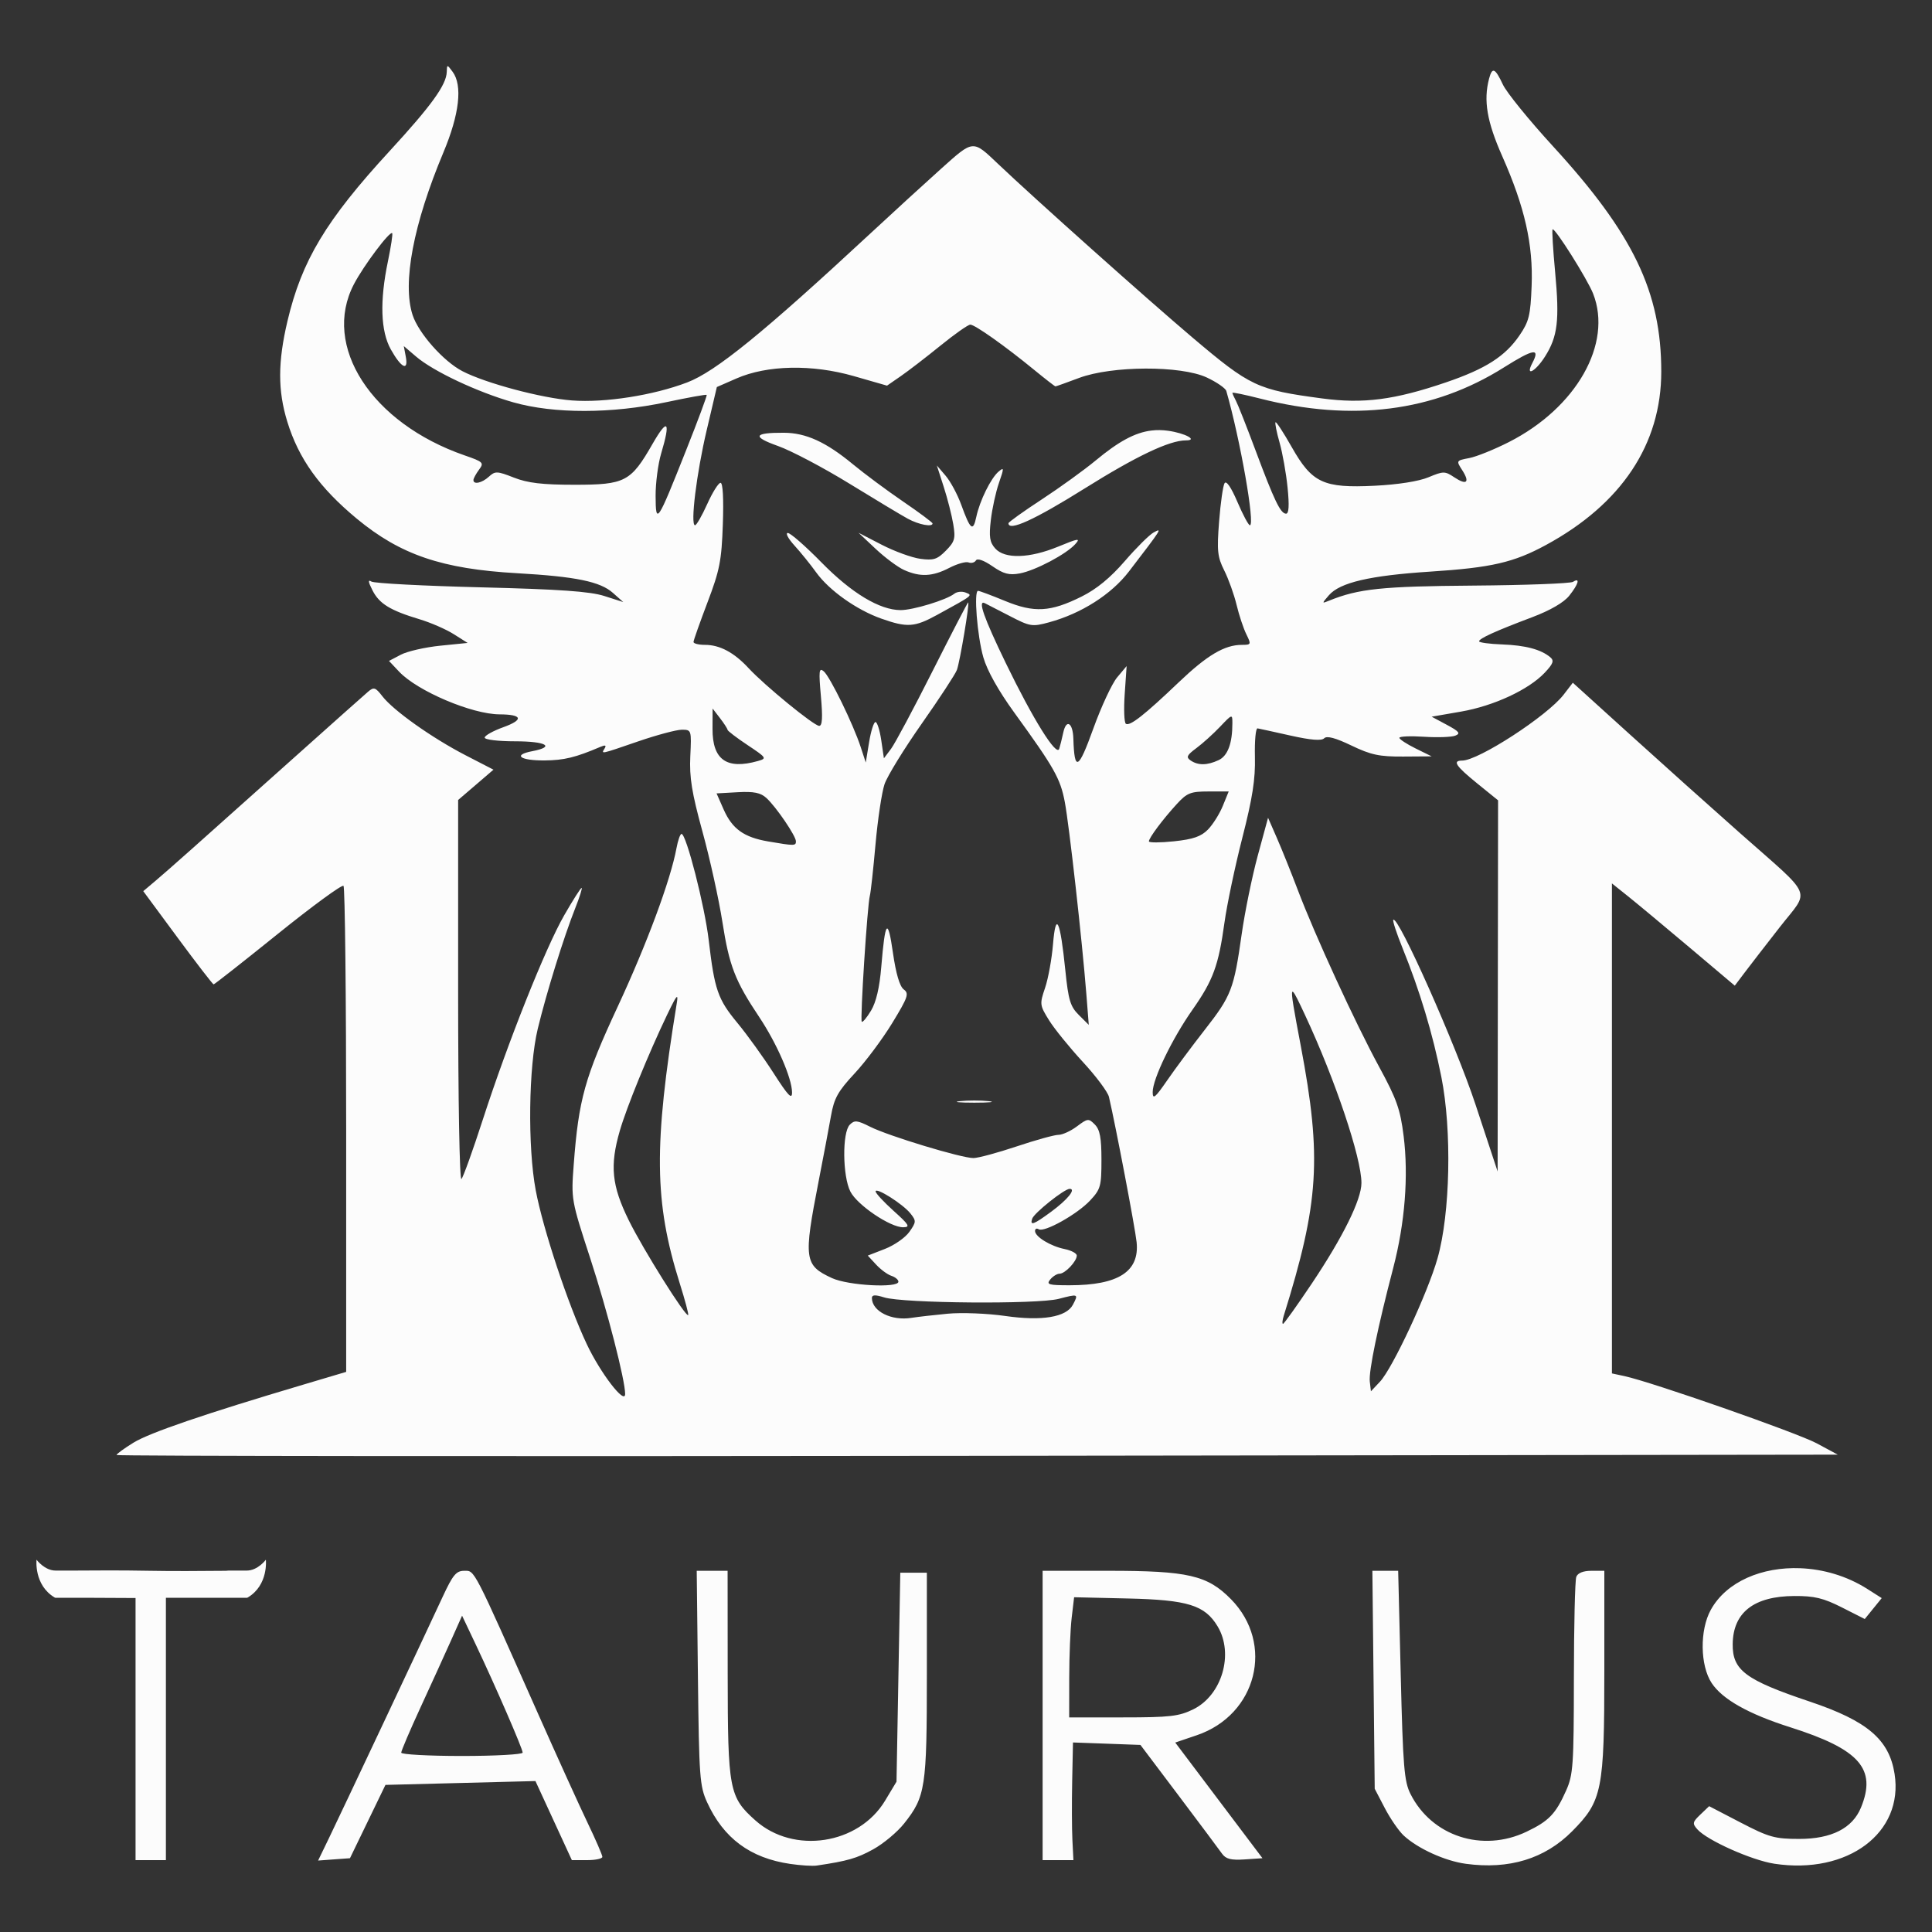 <svg width="100" height="100" viewBox="0 0 100 100" fill="none" xmlns="http://www.w3.org/2000/svg">
<rect x="0" y="0" width="100" height="100" fill="#333333" stroke="none"/>
<path d="M23.172 3.427C23.134 3.428 23.13 3.527 23.124 3.724C23.103 4.395 22.331 5.465 20.177 7.807C16.873 11.398 15.619 13.484 14.878 16.624C14.378 18.745 14.376 20.216 14.87 21.825C15.458 23.741 16.54 25.25 18.47 26.849C20.724 28.715 22.883 29.45 26.758 29.669C29.802 29.842 31.065 30.101 31.725 30.688L32.259 31.162L31.276 30.848C30.537 30.612 28.959 30.501 24.89 30.4C21.917 30.326 19.368 30.192 19.226 30.102C19.039 29.985 19.054 30.112 19.28 30.557C19.634 31.251 20.19 31.593 21.716 32.053C22.293 32.226 23.089 32.573 23.484 32.823L24.204 33.278L22.781 33.422C21.998 33.502 21.082 33.711 20.746 33.888L20.134 34.209L20.659 34.766C21.605 35.77 24.426 36.969 25.856 36.975C27.039 36.98 27.123 37.252 26.062 37.636C25.526 37.829 25.088 38.073 25.088 38.179C25.088 38.285 25.788 38.37 26.66 38.37C28.277 38.37 28.762 38.65 27.546 38.882C26.522 39.078 26.919 39.37 28.194 39.36C29.191 39.352 29.793 39.206 31.063 38.663C31.329 38.549 31.397 38.57 31.297 38.736C31.11 39.044 31.045 39.057 33.044 38.37C34.003 38.041 35.014 37.771 35.291 37.77C35.789 37.77 35.794 37.786 35.73 39.144C35.679 40.243 35.805 41.022 36.361 43.05C36.744 44.444 37.207 46.544 37.391 47.718C37.747 49.999 38.042 50.761 39.301 52.648C40.208 54.007 40.989 55.801 40.996 56.542C40.999 56.935 40.796 56.723 40.039 55.543C39.511 54.72 38.669 53.552 38.169 52.948C37.153 51.72 36.984 51.233 36.682 48.654C36.474 46.886 35.522 43.164 35.276 43.163C35.207 43.163 35.09 43.494 35.015 43.9C34.711 45.546 33.487 48.846 31.976 52.096C30.267 55.77 29.95 56.904 29.697 60.264C29.56 62.083 29.562 62.098 30.559 65.156C31.432 67.834 32.357 71.433 32.357 72.153C32.357 72.737 31.075 71.069 30.367 69.564C29.396 67.5 28.107 63.614 27.73 61.614C27.306 59.361 27.358 55.219 27.835 53.247C28.286 51.382 29.181 48.501 29.774 47.007C30.003 46.43 30.151 45.958 30.104 45.958C30.056 45.958 29.651 46.594 29.205 47.371C28.233 49.063 26.288 53.946 24.994 57.94C24.479 59.532 23.98 60.921 23.885 61.025C23.787 61.134 23.713 56.984 23.713 51.311V41.407L24.628 40.623L25.542 39.838L24.091 39.089C22.365 38.197 20.367 36.781 19.797 36.045C19.43 35.571 19.352 35.546 19.046 35.808C18.858 35.968 17.201 37.444 15.364 39.087C10.206 43.703 8.73 45.015 8.047 45.593L7.415 46.126L9.196 48.538C10.176 49.865 11.013 50.951 11.057 50.951C11.101 50.951 12.6 49.772 14.389 48.331C16.178 46.89 17.704 45.774 17.78 45.851C17.856 45.928 17.918 51.62 17.918 58.5V71.008L15.659 71.68C10.588 73.186 7.748 74.157 6.914 74.669C6.429 74.967 6.033 75.256 6.033 75.311C6.033 75.367 26.078 75.386 50.577 75.353L95.122 75.293L94.041 74.71C93.033 74.167 85.492 71.53 84.072 71.225L83.433 71.088V58.406V45.725L84.266 46.391C84.724 46.757 86.155 47.948 87.446 49.037L89.792 51.018L90.296 50.349C90.573 49.982 91.396 48.917 92.125 47.984C93.692 45.977 93.937 46.551 90.027 43.09C88.521 41.757 85.966 39.468 84.349 38.002L81.409 35.338L80.933 35.956C80.086 37.056 76.526 39.368 75.68 39.368C75.162 39.368 75.343 39.643 76.459 40.549L77.54 41.425L77.528 51.03L77.517 60.636L76.37 57.164C75.348 54.071 72.361 47.361 72.117 47.61C72.072 47.655 72.287 48.313 72.595 49.072C73.487 51.273 74.154 53.488 74.604 55.743C75.155 58.502 75.065 62.812 74.407 65.129C73.897 66.927 72.079 70.823 71.427 71.516L70.959 72.013L70.9 71.506C70.84 70.979 71.308 68.706 72.115 65.621C72.718 63.312 72.911 60.869 72.652 58.804C72.477 57.408 72.293 56.89 71.379 55.21C70.153 52.957 68.056 48.398 67.171 46.058C66.838 45.18 66.356 43.981 66.1 43.394L65.634 42.328L65.1 44.293C64.807 45.373 64.433 47.202 64.269 48.355C63.866 51.201 63.734 51.542 62.361 53.299C61.704 54.139 60.828 55.317 60.415 55.917C59.785 56.83 59.663 56.929 59.663 56.525C59.663 55.846 60.67 53.763 61.721 52.266C62.791 50.742 63.07 49.982 63.378 47.756C63.507 46.822 63.923 44.847 64.302 43.367C64.832 41.292 64.982 40.331 64.954 39.173C64.935 38.347 64.996 37.684 65.09 37.7C65.184 37.716 65.954 37.884 66.8 38.074C67.851 38.309 68.403 38.353 68.54 38.213C68.678 38.073 69.124 38.192 69.948 38.588C70.957 39.073 71.397 39.167 72.628 39.159L74.102 39.149L73.267 38.737C72.808 38.511 72.432 38.264 72.432 38.189C72.432 38.113 73.005 38.089 73.705 38.134C74.405 38.179 75.134 38.154 75.326 38.077C75.61 37.964 75.531 37.862 74.888 37.517L74.102 37.096L75.624 36.832C77.32 36.537 79.126 35.698 79.955 34.819C80.395 34.352 80.451 34.196 80.242 34.019C79.763 33.615 78.955 33.4 77.752 33.356C77.095 33.332 76.558 33.259 76.558 33.194C76.558 33.048 77.396 32.667 79.307 31.946C80.239 31.594 80.943 31.186 81.222 30.836C81.706 30.229 81.804 29.871 81.419 30.116C81.284 30.202 78.964 30.289 76.263 30.31C71.531 30.346 70.317 30.472 68.798 31.089C68.409 31.247 68.409 31.244 68.783 30.811C69.354 30.151 70.897 29.791 74.026 29.587C77.195 29.382 78.347 29.117 80.021 28.208C83.931 26.085 85.987 22.993 85.987 19.233C85.987 15.112 84.54 12.104 80.372 7.559C79.143 6.218 77.981 4.787 77.79 4.378C77.385 3.515 77.238 3.452 77.074 4.073C76.777 5.202 76.962 6.294 77.758 8.09C78.92 10.713 79.361 12.658 79.277 14.794C79.218 16.323 79.141 16.64 78.653 17.354C77.91 18.445 76.897 19.092 74.836 19.794C72.175 20.7 70.564 20.908 68.432 20.623C65.068 20.174 64.725 20.013 61.701 17.453C59.388 15.494 53.519 10.253 51.669 8.493C50.337 7.226 50.399 7.221 48.71 8.735C47.873 9.485 46.216 11.002 45.028 12.105C39.515 17.223 37.045 19.231 35.57 19.794C33.818 20.463 31.306 20.856 29.607 20.727C28.03 20.608 25.134 19.835 23.936 19.213C22.954 18.705 21.662 17.246 21.355 16.303C20.817 14.646 21.396 11.596 22.949 7.893C23.781 5.91 23.951 4.419 23.425 3.712C23.282 3.521 23.21 3.425 23.172 3.427ZM80.361 11.872C80.471 11.761 82.163 14.445 82.46 15.201C83.475 17.79 81.594 21.105 78.101 22.881C77.345 23.265 76.42 23.639 76.045 23.71C75.372 23.838 75.368 23.846 75.682 24.333C76.095 24.973 75.917 25.134 75.271 24.703C74.786 24.381 74.712 24.381 73.939 24.703C73.438 24.913 72.356 25.083 71.153 25.142C68.496 25.273 67.913 25 66.858 23.138C66.436 22.393 66.06 21.817 66.021 21.856C65.982 21.895 66.077 22.37 66.231 22.91C66.384 23.451 66.571 24.499 66.645 25.24C66.738 26.165 66.713 26.588 66.567 26.588C66.281 26.588 65.958 25.917 64.979 23.293C64.528 22.085 64.076 20.941 63.974 20.75C63.872 20.559 63.788 20.372 63.788 20.333C63.788 20.295 64.429 20.427 65.213 20.627C69.993 21.847 74.194 21.313 77.834 19.023C79.388 18.046 79.734 17.991 79.314 18.789C78.927 19.523 79.471 19.244 79.972 18.451C80.626 17.416 80.726 16.581 80.494 14.09C80.383 12.908 80.324 11.91 80.361 11.872ZM20.3 12.069C20.337 12.107 20.238 12.761 20.08 13.523C19.649 15.586 19.701 17.142 20.229 18.086C20.769 19.05 21.149 19.235 21.004 18.464L20.9 17.913L21.536 18.456C22.43 19.221 24.711 20.295 26.562 20.823C28.667 21.422 31.654 21.419 34.493 20.815C35.614 20.576 36.552 20.407 36.579 20.439C36.606 20.471 36.129 21.756 35.518 23.293C34.015 27.082 33.942 27.192 33.934 25.672C33.931 25.003 34.06 24.014 34.221 23.475C34.723 21.792 34.561 21.608 33.777 22.973C32.65 24.938 32.359 25.091 29.739 25.091C28.072 25.091 27.317 25.002 26.6 24.721C25.732 24.38 25.628 24.376 25.307 24.671C24.945 25.004 24.494 25.1 24.505 24.841C24.509 24.759 24.64 24.519 24.796 24.309C25.062 23.952 25.015 23.905 24.053 23.572C19.228 21.902 16.645 17.91 18.319 14.71C18.825 13.743 20.176 11.943 20.3 12.069ZM50.222 16.803C50.46 16.803 52.023 17.91 53.532 19.147C54.103 19.615 54.598 19.999 54.63 19.999C54.663 19.999 55.212 19.803 55.851 19.563C57.549 18.926 61.124 18.913 62.465 19.54C62.979 19.781 63.434 20.095 63.474 20.238C64.198 22.761 64.974 27.187 64.694 27.187C64.622 27.187 64.331 26.643 64.047 25.978C63.724 25.222 63.475 24.859 63.383 25.011C63.302 25.144 63.175 26.035 63.101 26.99C62.982 28.514 63.015 28.825 63.367 29.528C63.588 29.968 63.875 30.768 64.004 31.304C64.133 31.841 64.361 32.527 64.51 32.829C64.77 33.356 64.761 33.378 64.278 33.378C63.383 33.378 62.482 33.912 61.009 35.317C59.234 37.01 58.487 37.597 58.276 37.464C58.188 37.408 58.16 36.713 58.215 35.919L58.314 34.476L57.824 35.06C57.555 35.381 56.997 36.58 56.585 37.724C55.816 39.858 55.61 39.959 55.557 38.232C55.532 37.405 55.191 37.196 55.036 37.913C54.97 38.219 54.875 38.598 54.826 38.756C54.691 39.189 53.471 37.233 52.059 34.32C50.921 31.97 50.594 31.038 50.97 31.219C51.051 31.258 51.626 31.554 52.247 31.876C53.318 32.432 53.423 32.45 54.3 32.211C55.964 31.759 57.522 30.768 58.43 29.584C60.159 27.329 60.17 27.311 59.712 27.56C59.491 27.68 58.818 28.349 58.217 29.045C57.475 29.904 56.758 30.492 55.988 30.876C54.369 31.682 53.532 31.729 52.014 31.102C51.322 30.816 50.696 30.582 50.624 30.582C50.395 30.582 50.58 32.915 50.898 34.026C51.093 34.707 51.678 35.752 52.499 36.884C54.571 39.742 54.884 40.295 55.114 41.512C55.341 42.712 56.011 48.687 56.229 51.45L56.355 53.047L55.84 52.535C55.398 52.096 55.299 51.768 55.141 50.219C54.876 47.611 54.648 47.127 54.504 48.869C54.441 49.631 54.257 50.648 54.094 51.128C53.807 51.974 53.814 52.028 54.297 52.806C54.572 53.249 55.358 54.218 56.043 54.96C56.729 55.702 57.339 56.519 57.399 56.775C57.745 58.257 58.756 63.564 58.831 64.294C58.986 65.816 57.888 66.523 55.366 66.525C54.276 66.526 54.146 66.488 54.359 66.227C54.493 66.062 54.712 65.927 54.844 65.927C55.127 65.927 55.734 65.287 55.734 64.988C55.734 64.873 55.451 64.722 55.106 64.651C54.375 64.503 53.573 64.013 53.573 63.714C53.573 63.601 53.658 63.561 53.762 63.626C54.049 63.806 55.755 62.852 56.422 62.139C56.968 61.554 57.011 61.399 57.011 60.031C57.011 58.895 56.932 58.473 56.67 58.207C56.347 57.878 56.3 57.883 55.745 58.299C55.424 58.541 54.992 58.739 54.786 58.739C54.58 58.739 53.606 59.008 52.623 59.338C51.639 59.667 50.633 59.939 50.387 59.941C49.775 59.946 45.992 58.8 45.039 58.321C44.367 57.982 44.227 57.969 43.983 58.217C43.588 58.618 43.609 60.877 44.015 61.675C44.371 62.375 46.088 63.535 46.75 63.523C47.128 63.517 47.06 63.4 46.254 62.675C45.74 62.212 45.32 61.759 45.321 61.668C45.323 61.428 46.736 62.321 47.123 62.807C47.43 63.192 47.427 63.251 47.071 63.758C46.863 64.055 46.293 64.454 45.804 64.644L44.916 64.989L45.347 65.455C45.584 65.711 45.94 65.973 46.139 66.037C46.338 66.101 46.501 66.238 46.501 66.34C46.501 66.682 43.899 66.541 43.063 66.154C41.626 65.49 41.584 65.178 42.373 61.135C42.62 59.872 42.907 58.35 43.013 57.752C43.174 56.842 43.372 56.486 44.239 55.556C44.808 54.945 45.684 53.771 46.185 52.948C47 51.609 47.063 51.425 46.777 51.212C46.568 51.056 46.374 50.398 46.218 49.315C45.952 47.459 45.815 47.626 45.614 50.052C45.526 51.113 45.349 51.871 45.085 52.309C44.867 52.672 44.651 52.93 44.605 52.884C44.511 52.789 44.895 46.826 45.024 46.358C45.07 46.193 45.201 44.999 45.316 43.705C45.431 42.41 45.642 41.008 45.783 40.59C45.925 40.171 46.793 38.76 47.712 37.452C48.63 36.145 49.448 34.895 49.529 34.676C49.688 34.244 50.2 31.181 50.113 31.181C50.084 31.181 49.257 32.776 48.274 34.726C47.292 36.675 46.322 38.491 46.119 38.76L45.751 39.25L45.613 38.311C45.536 37.794 45.402 37.372 45.315 37.372C45.227 37.372 45.078 37.843 44.984 38.42L44.812 39.468L44.551 38.67C44.163 37.483 42.962 35.022 42.637 34.747C42.392 34.541 42.372 34.717 42.49 36.04C42.588 37.14 42.563 37.571 42.401 37.571C42.132 37.571 39.577 35.482 38.741 34.578C37.996 33.773 37.256 33.378 36.492 33.378C36.163 33.378 35.894 33.31 35.896 33.228C35.897 33.146 36.223 32.225 36.619 31.181C37.253 29.511 37.348 29.028 37.414 27.138C37.46 25.804 37.416 24.991 37.295 24.991C37.188 24.991 36.878 25.485 36.606 26.089C36.334 26.693 36.05 27.187 35.975 27.187C35.722 27.187 36.051 24.499 36.579 22.263L37.104 20.033L38.119 19.589C39.708 18.894 42.032 18.847 44.193 19.467L45.912 19.961L46.62 19.472C47.009 19.204 47.933 18.493 48.672 17.894C49.411 17.294 50.109 16.803 50.222 16.803ZM59.594 22.285C58.737 22.39 57.884 22.861 56.716 23.831C56.122 24.324 54.862 25.234 53.917 25.853C52.971 26.472 52.198 27.026 52.198 27.083C52.198 27.522 53.546 26.907 56.135 25.287C58.824 23.604 60.529 22.794 61.38 22.794C62.031 22.794 61.342 22.42 60.464 22.297C60.166 22.255 59.88 22.249 59.594 22.285ZM40.575 22.399C39.004 22.392 38.91 22.602 40.27 23.085C40.956 23.329 42.616 24.204 43.96 25.03C45.303 25.855 46.668 26.675 46.992 26.851C47.555 27.157 48.269 27.293 48.269 27.094C48.269 27.042 47.584 26.532 46.746 25.96C45.909 25.389 44.738 24.519 44.144 24.028C42.751 22.877 41.717 22.405 40.575 22.399ZM48.491 24.092L48.846 25.195C49.042 25.801 49.264 26.674 49.341 27.135C49.464 27.874 49.419 28.034 48.958 28.502C48.512 28.955 48.318 29.017 47.636 28.924C47.196 28.864 46.297 28.537 45.637 28.196L44.438 27.577L45.322 28.408C45.809 28.865 46.471 29.358 46.796 29.503C47.622 29.874 48.264 29.845 49.128 29.397C49.539 29.184 49.99 29.055 50.132 29.111C50.274 29.166 50.446 29.12 50.514 29.008C50.589 28.884 50.923 29.002 51.366 29.307C51.946 29.707 52.236 29.783 52.785 29.68C53.597 29.527 55.194 28.682 55.66 28.159C55.94 27.844 55.814 27.863 54.784 28.288C53.293 28.904 52.007 28.943 51.513 28.389C51.227 28.067 51.184 27.791 51.285 26.921C51.353 26.332 51.542 25.466 51.705 24.997C51.974 24.223 51.972 24.168 51.692 24.404C51.288 24.745 50.711 25.916 50.532 26.758C50.365 27.543 50.226 27.429 49.753 26.125C49.561 25.595 49.199 24.921 48.948 24.627L48.491 24.092ZM40.777 27.587C40.642 27.587 40.796 27.879 41.121 28.236C41.446 28.593 41.952 29.219 42.246 29.628C42.916 30.559 44.336 31.567 45.617 32.02C46.956 32.492 47.336 32.467 48.499 31.83C50.395 30.792 50.361 30.819 49.978 30.67C49.792 30.597 49.53 30.625 49.396 30.731C48.993 31.052 47.258 31.581 46.613 31.579C45.529 31.575 44.075 30.698 42.516 29.108C41.695 28.271 40.913 27.587 40.777 27.587ZM36.884 36.673L37.268 37.172C37.479 37.447 37.654 37.718 37.657 37.774C37.659 37.831 38.125 38.186 38.692 38.564C39.681 39.222 39.703 39.256 39.233 39.389C37.609 39.849 36.873 39.327 36.88 37.721L36.884 36.673ZM63.705 37.096C63.786 37.072 63.788 37.192 63.788 37.432C63.788 38.481 63.547 39.126 63.072 39.346C62.48 39.62 62.014 39.625 61.627 39.362C61.381 39.194 61.429 39.09 61.922 38.724C62.246 38.484 62.799 37.985 63.15 37.616C63.464 37.285 63.623 37.119 63.705 37.096ZM62.553 40.966H63.597L63.292 41.715C63.124 42.127 62.778 42.676 62.525 42.936C62.173 43.297 61.756 43.442 60.765 43.546C60.051 43.621 59.467 43.621 59.467 43.55C59.467 43.37 60.184 42.41 60.913 41.615C61.44 41.04 61.627 40.966 62.553 40.966ZM38.183 41.005C39.02 40.959 39.369 41.029 39.67 41.305C40.174 41.766 41.197 43.269 41.197 43.548C41.197 43.785 41.118 43.785 39.761 43.553C38.505 43.339 37.901 42.905 37.456 41.899L37.089 41.066L38.183 41.005ZM66.89 51.339C66.9 51.326 66.915 51.329 66.934 51.346C67.027 51.43 67.23 51.856 67.553 52.548C69.11 55.884 70.468 59.929 70.468 61.231C70.467 62.093 69.516 64.021 67.9 66.434C67.13 67.583 66.459 68.523 66.408 68.523C66.357 68.523 66.375 68.334 66.447 68.102C68.275 62.248 68.422 59.917 67.33 54.146C66.978 52.286 66.82 51.431 66.89 51.339ZM35.042 51.604C35.071 51.613 35.062 51.733 35.026 51.949C33.827 59.311 33.858 62.206 35.181 66.418C35.456 67.292 35.654 68.034 35.621 68.067C35.497 68.194 33.289 64.674 32.545 63.163C31.66 61.367 31.557 60.335 32.082 58.525C32.43 57.321 33.565 54.54 34.519 52.548C34.839 51.88 34.994 51.588 35.042 51.604ZM49.693 56.995C49.288 57.038 49.62 57.074 50.43 57.074C51.24 57.074 51.572 57.038 51.167 56.995C50.761 56.952 50.099 56.952 49.693 56.995ZM55.366 61.534C55.711 61.534 55.261 62.092 54.41 62.718C53.499 63.389 53.302 63.461 53.425 63.082C53.521 62.786 55.091 61.534 55.366 61.534ZM45.269 67.051C45.369 67.045 45.529 67.08 45.764 67.153C46.746 67.461 53.689 67.518 54.801 67.228C55.814 66.964 55.83 66.97 55.534 67.531C55.194 68.178 53.931 68.388 52.035 68.115C51.115 67.982 49.774 67.929 49.054 67.997C48.335 68.065 47.488 68.162 47.173 68.212C46.142 68.377 45.138 67.874 45.129 67.189C45.128 67.103 45.169 67.057 45.269 67.051ZM1.891 80.731C1.891 80.731 1.746 82.037 2.825 82.684C2.835 82.69 2.853 82.694 2.863 82.7L2.886 82.701H3.83H4.511L7.016 82.713V89.497V96.28H7.801H8.587V89.491V82.701H11.141H12.766L12.789 82.7C12.799 82.694 12.817 82.69 12.827 82.684C13.906 82.037 13.761 80.731 13.761 80.731C13.761 80.731 13.346 81.293 12.771 81.293H11.825C11.779 81.293 11.736 81.297 11.696 81.304C10.38 81.312 9.091 81.329 7.789 81.304C6.027 81.269 4.745 81.293 3.828 81.293H2.881C2.306 81.293 1.891 80.731 1.891 80.731ZM93.185 81.171C91.218 81.092 89.366 81.851 88.551 83.324C87.972 84.372 87.994 86.203 88.596 87.115C89.154 87.959 90.499 88.715 92.666 89.404C96.254 90.543 97.147 91.557 96.323 93.561C95.882 94.632 94.799 95.182 93.129 95.182C91.867 95.182 91.563 95.098 90.095 94.335L88.465 93.488L88.012 93.92C87.603 94.31 87.588 94.386 87.857 94.688C88.367 95.26 90.675 96.29 91.845 96.467C95.637 97.04 98.544 94.865 98.063 91.815C97.783 90.035 96.655 89.075 93.668 88.072C90.339 86.954 89.665 86.45 89.684 85.09C89.706 83.459 90.784 82.619 92.87 82.609C93.911 82.603 94.378 82.715 95.337 83.201L96.52 83.8L96.959 83.259L97.398 82.718L96.653 82.244C95.588 81.567 94.366 81.218 93.185 81.171ZM24.031 81.304C23.614 81.304 23.44 81.513 22.912 82.651C21.91 84.814 17.64 93.876 17.026 95.143L16.465 96.302L17.29 96.241L18.114 96.181L19.033 94.283L19.951 92.386L23.833 92.287L27.714 92.187L28.657 94.234L29.599 96.28H30.389C30.823 96.28 31.178 96.204 31.178 96.111C31.178 96.018 30.837 95.232 30.421 94.364C30.004 93.496 28.845 90.944 27.845 88.692C24.454 81.057 24.581 81.304 24.031 81.304ZM36.062 81.304L36.125 86.845C36.183 91.971 36.218 92.454 36.599 93.285C37.451 95.149 38.834 96.174 40.902 96.476C41.443 96.555 42.061 96.594 42.277 96.561C43.868 96.325 44.354 96.185 45.197 95.72C45.723 95.43 46.441 94.832 46.793 94.389C47.904 92.992 47.974 92.53 47.974 86.695V81.403H47.287H46.599L46.501 86.811L46.403 92.219L45.813 93.201C44.444 95.478 41.077 95.991 39.098 94.224C37.739 93.011 37.67 92.649 37.665 86.645L37.661 81.304H36.861H36.062ZM53.966 81.304V88.792V96.28H54.763H55.56L55.507 95.232C55.478 94.656 55.473 93.285 55.496 92.187L55.537 90.19L57.283 90.253L59.029 90.317L61.013 92.949C62.103 94.397 63.111 95.744 63.251 95.944C63.449 96.223 63.716 96.291 64.426 96.243L65.345 96.181L63.087 93.187L60.83 90.194L61.941 89.817C65.056 88.762 65.983 85.08 63.715 82.774C62.496 81.535 61.498 81.304 57.368 81.304H53.966ZM71.034 81.304L71.095 86.945L71.155 92.586L71.676 93.585C71.962 94.134 72.404 94.775 72.658 95.01C73.387 95.684 74.792 96.323 75.866 96.469C78.114 96.776 79.964 96.209 81.377 94.783C82.93 93.215 83.04 92.664 83.04 86.473V81.304H82.374C81.947 81.304 81.664 81.417 81.588 81.619C81.522 81.793 81.466 84.152 81.464 86.861C81.46 91.382 81.427 91.861 81.061 92.682C80.522 93.891 80.168 94.258 79.013 94.809C76.729 95.9 74.105 95.045 73.005 92.852C72.68 92.207 72.618 91.441 72.502 86.709L72.369 81.304H71.702H71.034ZM55.596 82.673L58.366 82.737C61.484 82.809 62.365 83.083 63.025 84.183C63.876 85.602 63.249 87.743 61.768 88.472C61.023 88.838 60.559 88.892 58.128 88.892H55.341L55.343 86.845C55.344 85.719 55.401 84.32 55.47 83.736L55.596 82.673ZM23.917 83.627L24.621 85.112C25.651 87.286 27.053 90.514 27.053 90.715C27.053 90.81 25.638 90.889 23.91 90.889C22.181 90.889 20.767 90.811 20.767 90.717C20.767 90.622 21.217 89.567 21.768 88.371C22.32 87.175 23.028 85.618 23.344 84.912L23.917 83.627Z" fill="#FCFCFC"/>
</svg>
